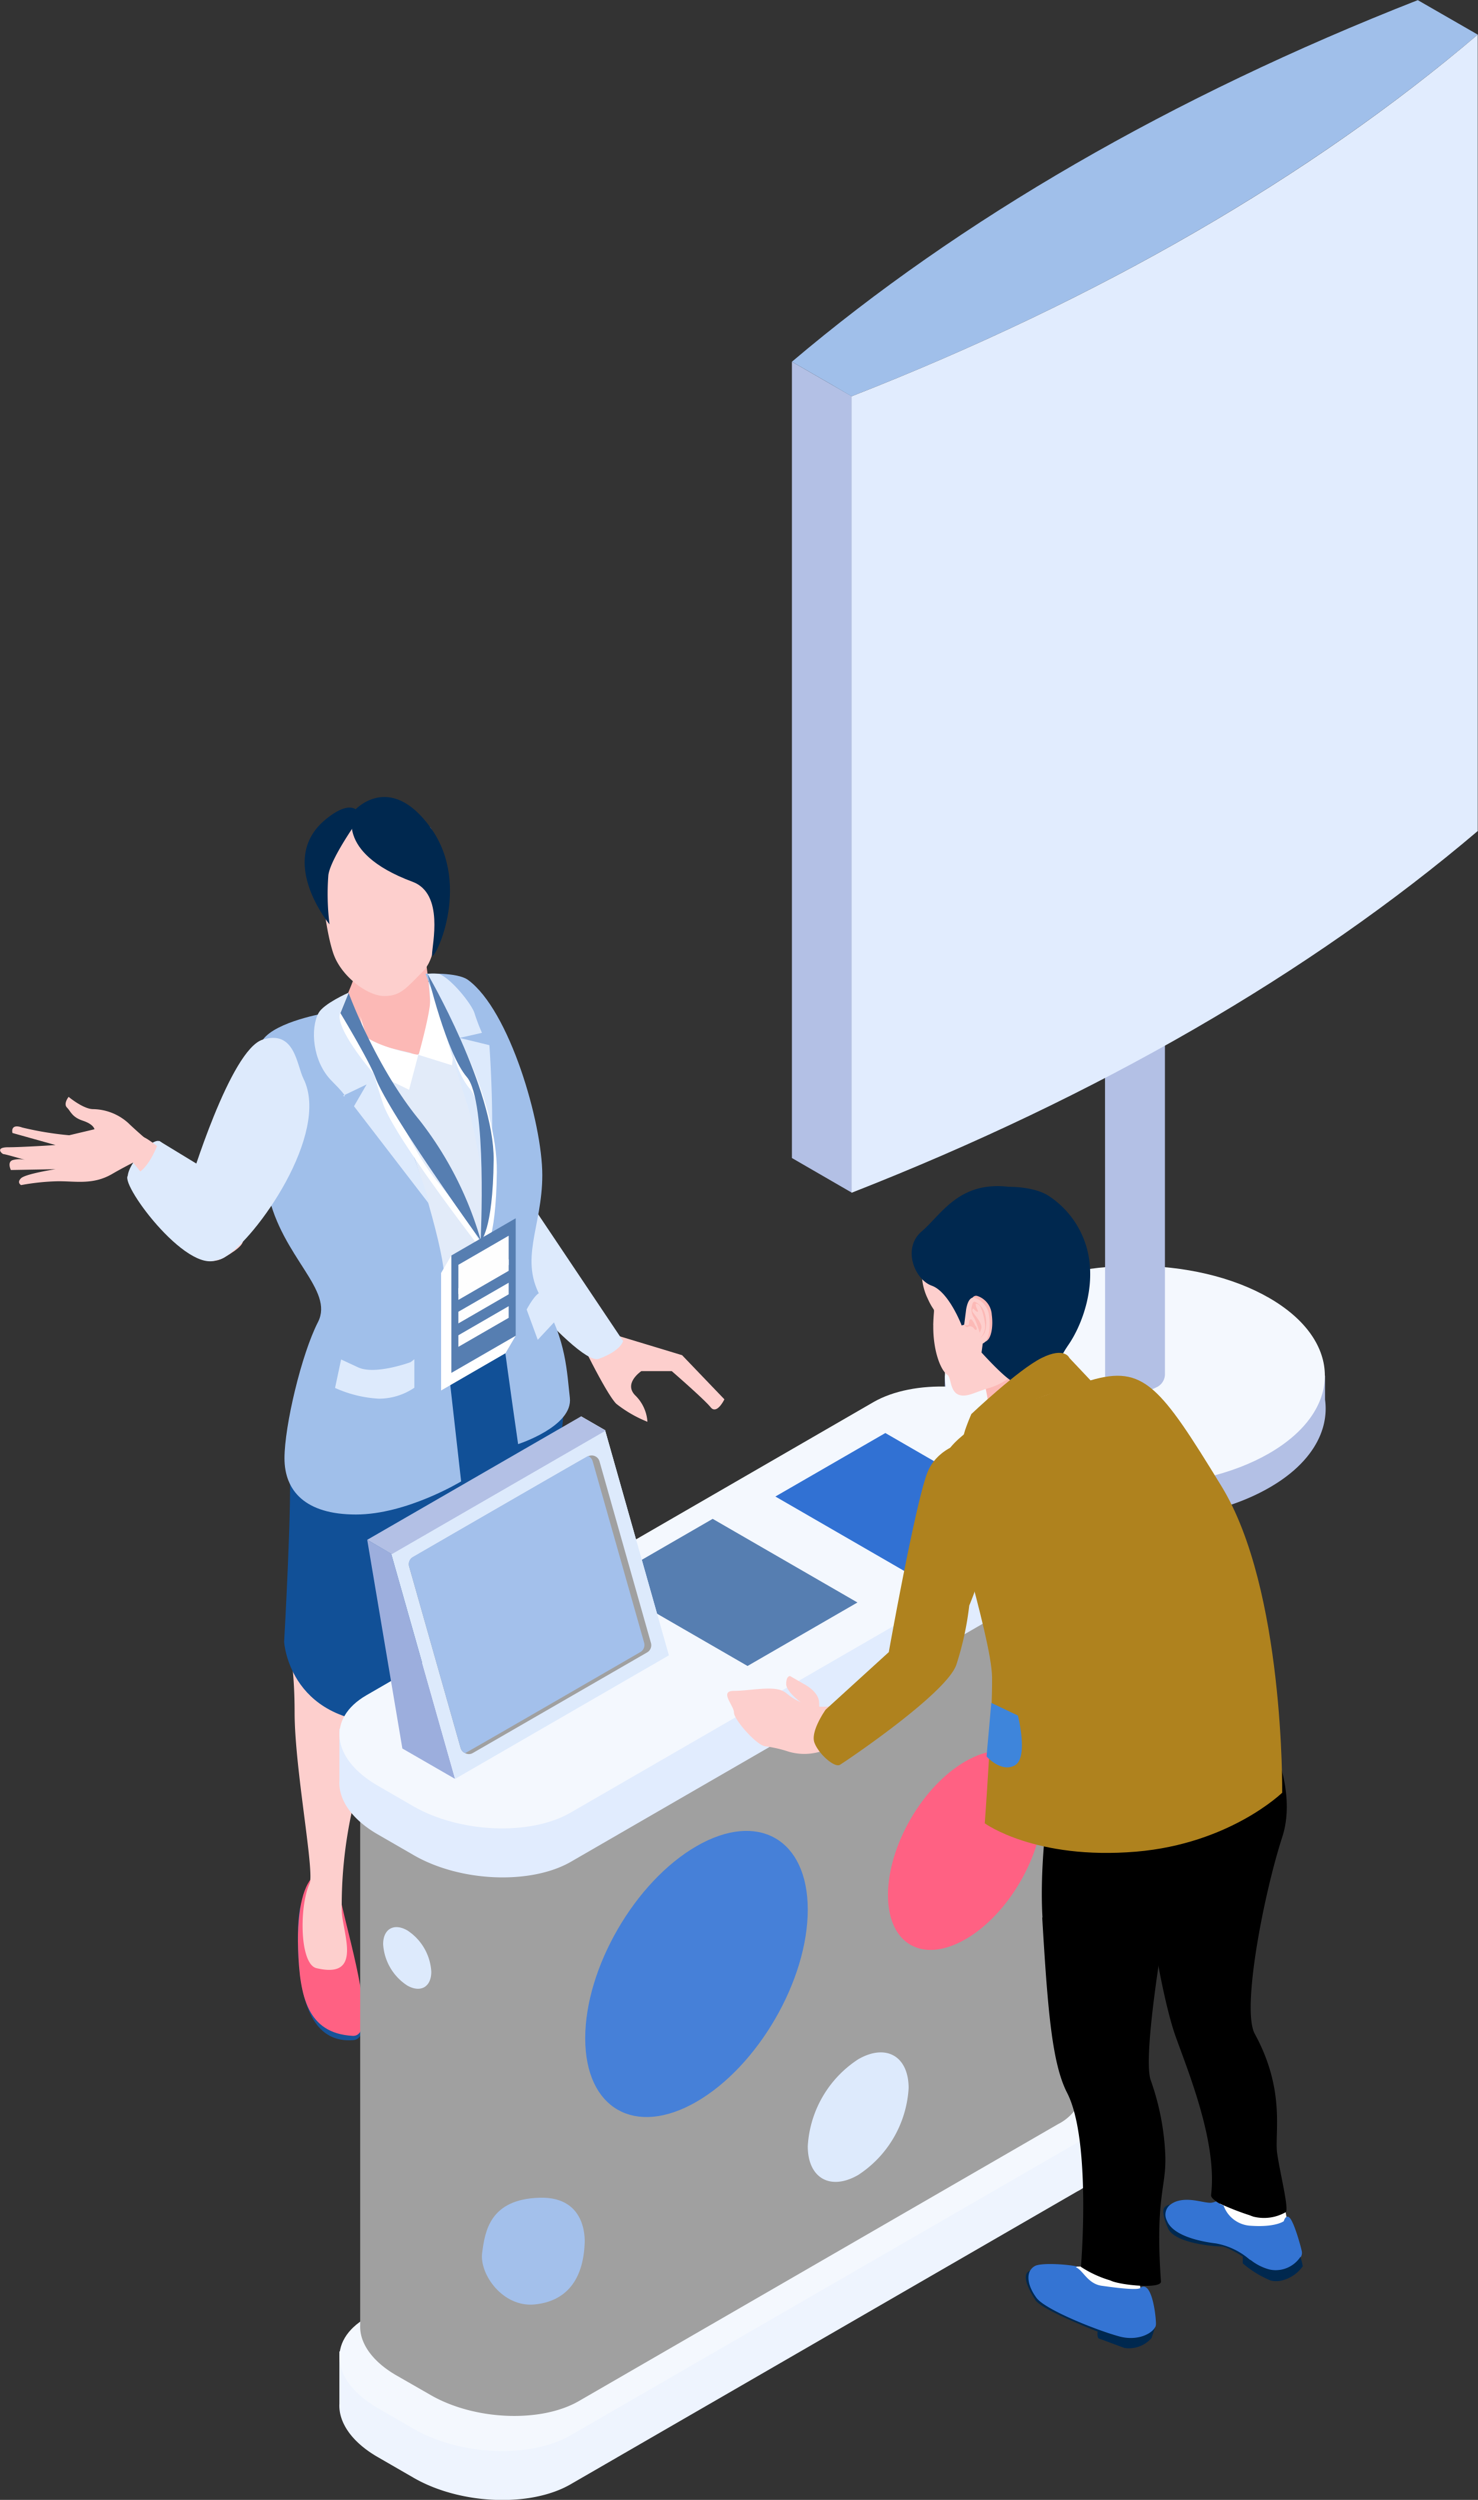 <svg xmlns="http://www.w3.org/2000/svg" xmlns:xlink="http://www.w3.org/1999/xlink" viewBox="0 0 214.52 362.61"><rect x="0" y="0" width="214.52" height="362.61" fill="#333333" stroke="none"/><defs><style>.cls-1{isolation:isolate;}.cls-2{fill:#b3c0e5;}.cls-3{fill:#f4f8fe;}.cls-4{fill:#9caedd;}.cls-5{fill:#a0bfea;}.cls-6{fill:#e1ecfe;}.cls-7{fill:#fdcfcd;}.cls-8{fill:#ddeafc;}.cls-9{fill:#175398;}.cls-10{fill:#ff6183;}.cls-11{fill:#fcb9b6;}.cls-12{fill:#e2ebf9;}.cls-13{fill:#115097;}.cls-14{fill:#00284f;}.cls-15{fill:#fff;}.cls-16,.cls-17,.cls-19{mix-blend-mode:multiply;}.cls-16{fill:url(#linear-gradient);}.cls-17{fill:url(#linear-gradient-2);}.cls-18{fill:#567eb1;}.cls-19{fill:url(#linear-gradient-3);}.cls-20{fill:#fefefe;}.cls-21{fill:#eef4fe;}.cls-22{fill:#a0a0a0;}.cls-23{fill:#3171d3;}.cls-24{fill:#4680d8;}.cls-25{fill:#a3c0eb;}.cls-26{fill:#eaf2fd;}.cls-27{fill:#3474d3;}.cls-28{fill:#af821e;}.cls-29{fill:#3e85db;}</style><linearGradient id="linear-gradient" x1="267.23" y1="182.33" x2="269.14" y2="183.98" gradientTransform="matrix(-1, 0, 0, 1, 403.96, 0)" gradientUnits="userSpaceOnUse"><stop offset="0" stop-color="#fff"></stop><stop offset="1" stop-color="#fff"></stop></linearGradient><linearGradient id="linear-gradient-2" x1="265.11" y1="185.59" x2="266.5" y2="186.79" xlink:href="#linear-gradient"></linearGradient><linearGradient id="linear-gradient-3" x1="257.06" y1="205.09" x2="261.21" y2="218.11" gradientTransform="matrix(-1, 0, 0, 1, 326.56, -16.12)" xlink:href="#linear-gradient"></linearGradient></defs><g class="cls-1"><g id="Layer_1" data-name="Layer 1"><path class="cls-2" d="M214.54,215.66h55.18v3.47c.62,4.56-2,9.28-8.08,12.77-10.78,6.22-28.25,6.22-39,0-6.05-3.49-8.7-8.21-8-12.77A33.53,33.53,0,0,1,214.54,215.66Z" transform="translate(-77.4 -16.12)"></path><path class="cls-3" d="M222.62,226.92c10.77,6.22,28.24,6.22,39,0s10.77-16.31,0-22.53-28.25-6.22-39,0S211.84,220.7,222.62,226.92Z" transform="translate(-77.4 -16.12)"></path><path class="cls-2" d="M237.78,155.37h8.7v60a2.09,2.09,0,0,1-1.28,2,6.8,6.8,0,0,1-6.15,0,2,2,0,0,1-1.25-2S237.78,155.37,237.78,155.37Z" transform="translate(-77.4 -16.12)"></path><path class="cls-4" d="M239.05,157.14a6.8,6.8,0,0,0,6.15,0c1.7-1,1.7-2.57,0-3.55a6.8,6.8,0,0,0-6.15,0C237.35,154.57,237.35,156.16,239.05,157.14Z" transform="translate(-77.4 -16.12)"></path><polygon class="cls-2" points="114.94 52.47 114.94 167.97 123.64 173 123.64 57.49 120.43 55.63 114.94 52.47"></polygon><path class="cls-5" d="M192.34,68.59l5.49,3.16L201,73.61c35.75-14,66.57-31.83,90.88-52.47l-8.7-5C247.46,30.14,216.64,48,192.34,68.59Z" transform="translate(-77.4 -16.12)"></path><path class="cls-6" d="M201,73.61V189.13c35.75-14,66.57-31.83,90.88-52.47V21.14C267.61,41.78,236.79,59.59,201,73.61Z" transform="translate(-77.4 -16.12)"></path><path class="cls-7" d="M165.49,209.39l10.91,3.3,6.14,6.4s-1.09,2.29-2,1.15S174.9,215,174.9,215h-4.41s-2.65,1.76-.88,3.53a5.88,5.88,0,0,1,1.76,3.82,18.26,18.26,0,0,1-4.52-2.61c-1.29-1.29-4.3-7.39-4.3-7.39Z" transform="translate(-77.4 -16.12)"></path><path class="cls-8" d="M101.59,184.86s.13-2.92-1.15-3.24-5.68,4.58-4.21,6S101.59,184.86,101.59,184.86Z" transform="translate(-77.4 -16.12)"></path><path class="cls-9" d="M141.18,293.47l6.55,4.41s6,3.78,7.27,3.78,2.26,2.41-.72,3-10.72-1.79-13.81-2.5-6-1.37-6-1.37-.66-6.5,1.49-8.64S141.18,293.47,141.18,293.47Z" transform="translate(-77.4 -16.12)"></path><path class="cls-10" d="M141.18,292.84l6.55,4.41s6,3.77,7.27,3.77,2.26,2.42-.72,3-10.72-1.78-13.81-2.5l-6-1.37s-.66-6.5,1.49-8.64S141.18,292.84,141.18,292.84Z" transform="translate(-77.4 -16.12)"></path><path class="cls-9" d="M125,293.73s1.4-2.69,2.11.1c1.47,5.71,5.22,18,1.51,18.22-5.24.36-7.42-4.33-7.91-12-.23-3.73,0-8.19.76-8Z" transform="translate(-77.4 -16.12)"></path><path class="cls-10" d="M127.07,292.68c1.28,5.76,5.23,18.94,1.51,18.74-6.57-.36-7.68-5.74-7.91-12.55C120.25,286.48,125.34,284.83,127.07,292.68Z" transform="translate(-77.4 -16.12)"></path><path class="cls-8" d="M152.56,187.85l15.28,22.79s-.29,1.4-3.53,2.58-20-20-20-20S145.14,186.49,152.56,187.85Z" transform="translate(-77.4 -16.12)"></path><path class="cls-11" d="M152.56,253.19s-5,18.75-7.18,23.72c-6.82,15.63,2.16,19.15,2.35,20.34,0,0,.29,3.66-12.09-4.63-1.11-.74,1.81-3,1.66-5.07-.66-9-1.58-30.31.81-35.81C141.05,245,152.56,253.19,152.56,253.19Z" transform="translate(-77.4 -16.12)"></path><path class="cls-7" d="M134.36,242.66s1.11-1.43,1-1.26c-1.5,3.16-4.48,28.83-6,33.9A64.14,64.14,0,0,0,127,293.15c0,3.12,3.27,10.11-3.67,8.45-2.44-.58-2.52-8.9-1-12.26.76-1.71-2.17-16.71-2.17-24.83,0-11.35-2.29-11,.5-17Z" transform="translate(-77.4 -16.12)"></path><path class="cls-12" d="M141.58,158.25c-.5.06-1.1.15-1.77.27-8.92,1.64-30.89,8.61-28.7,17.36,1.13,4.51,20.25,30.11,20.25,30.11s4.44,14,12.08,11,11.76-25.58,10-35.28S148.84,157.36,141.58,158.25Z" transform="translate(-77.4 -16.12)"></path><path class="cls-7" d="M111.7,193.52s-6.16-7.41-8.18-8.58c-.73-.42-4-3.32-5.22-3.86-2.19-1-4.32.71-2.77,2.35,7.53,8,9.47,17.93,14.4,15.09S111.7,195.58,111.7,193.52Z" transform="translate(-77.4 -16.12)"></path><path class="cls-13" d="M151.72,202.93s-.81.79,1.48,3.33c2.81,3.13,6.88,8.61,5.82,16.66s-2.93,18.46-2.93,18.46,0,13.75-4.54,18.29c-3,3-10.39,6.07-15.91,6.36-16.27.87-17-11.75-17-11.75s1.21-21.23.77-26c-.89-9.76,4.7-21.1,4.7-21.1s7.45,4.76,9.89,4.73C139,211.83,151.72,202.93,151.72,202.93Z" transform="translate(-77.4 -16.12)"></path><path class="cls-11" d="M138.74,152.66s1.76,9.41.88,12.93-1.56,3.83-2.35,3.37-8.51-1.32-9.91-4.76c-1-2.36,1.91-5.6,1.91-8.72S138.74,152.66,138.74,152.66Z" transform="translate(-77.4 -16.12)"></path><path class="cls-7" d="M139.92,136.2a13.76,13.76,0,0,1,1.47,8.52c-.89,4.41-.15,9.85-2.65,12.35s-3.23,3.52-5.59,3.52-6.17-2.78-7.34-6.09-2.36-12.13-1.18-15.66S132,128.26,139.92,136.2Z" transform="translate(-77.4 -16.12)"></path><path class="cls-14" d="M128.79,133.73s-3.06,6,8.48,10.29c4.65,1.72,2.83,9.15,2.83,10.63s6-9.83-.18-18.45C133.9,127.86,128.79,133.73,128.79,133.73Z" transform="translate(-77.4 -16.12)"></path><path class="cls-14" d="M129.76,134.51s-4.32,5.94-4.7,8.53a35.21,35.21,0,0,0,.17,7.16s-7.69-9.27-.63-15.17C129,131.38,129.76,134.51,129.76,134.51Z" transform="translate(-77.4 -16.12)"></path><path class="cls-7" d="M100.44,182.93s-4,1.86-6.74,3.46-5.17,1.07-7.79,1.07a32.67,32.67,0,0,0-5.45.56s-.67-.36,0-1,5-1.31,5-1.31l-6.48.12s-.64-1.27.39-1.47a3.71,3.71,0,0,1,1.67,0s-2.86-.83-3.1-.83-1.35-1,.64-1,6.88-.32,6.88-.32l-6.25-1.75s-.39-1.43,1.43-.79a46.79,46.79,0,0,0,6.8,1.12l3.67-.87s-.08-.71-1.68-1.24-1.75-1.35-2.31-1.91.24-1.55.24-1.55S89.49,177,90.92,177A7.8,7.8,0,0,1,96,179C97.39,180.35,100.44,182.93,100.44,182.93Z" transform="translate(-77.4 -16.12)"></path><path class="cls-15" d="M136.77,174.2l1.34-5.07s-7.29-1.24-8.72-3.74a11.91,11.91,0,0,1-1.44-5.25l-3.35,2.93s2.41,7.32,4.91,8A59.94,59.94,0,0,1,136.77,174.2Z" transform="translate(-77.4 -16.12)"></path><path class="cls-15" d="M143,170.64l-4.84-1.51s1.83-6.53,1.69-8.24-.14-2.34-.14-2.34l1.92-.3s1.74,4,1.74,6.9A44.59,44.59,0,0,1,143,170.64Z" transform="translate(-77.4 -16.12)"></path><path class="cls-5" d="M142.72,216.72s.14-10.63-1.14-17.86-5.94-20.6-5.94-20.6l-11-15.19s-7.14,1.19-9.08,3.85-1.25,13,.75,22.29,9.64,14,7.24,18.68-4.86,15.06-4.86,19.76,3,8.15,10.37,8.15S144.33,231,144.33,231Z" transform="translate(-77.4 -16.12)"></path><path class="cls-5" d="M139.15,157.36s8.45,20.9,8.45,27.41,5,40.82,5,40.82,8-2.57,7.51-6.73c-.43-3.58-.48-8.44-4-14.22s0-10.48,0-18.07-4.76-23.93-10.79-28.32C143.75,157.11,139.15,157.36,139.15,157.36Z" transform="translate(-77.4 -16.12)"></path><path class="cls-8" d="M121.45,172.59c-1-2-1.23-7.13-5.93-5.67s-10.58,20.93-10.58,20.93.45,13.29,5,10.67S125.4,180.53,121.45,172.59Z" transform="translate(-77.4 -16.12)"></path><path class="cls-8" d="M111,188l-10.52-6.4s-1.69,5.14-4.21,4.95,7.42,13.71,12.28,12.44S111,188,111,188Z" transform="translate(-77.4 -16.12)"></path><path class="cls-8" d="M139.87,191s-4.91-15.42-7-17.73c-3.56-3.92-6.78-8.59-6.1-10.22s1.19-2.93,1.19-2.93-3.58,1.58-4.32,2.93c-1.2,2.16-.94,7,1.91,9.86s1.63,2.15,1.63,2.15l3.43-1.64-1.83,3.16Z" transform="translate(-77.4 -16.12)"></path><path class="cls-8" d="M147.88,189.19s-1.75-10.3-2.7-13-5.72-18.79-5.72-18.79a6.25,6.25,0,0,1,1.7,0c1.77.7,4.7,4.36,5.11,5.68a28.16,28.16,0,0,0,1.08,2.85l-3.25.74,4.33,1.05S149.64,184.32,147.88,189.19Z" transform="translate(-77.4 -16.12)"></path><path class="cls-8" d="M137,213.7s-5.13,1.9-7.61.76l-2.48-1.15-.88,4.13A17.81,17.81,0,0,0,132.4,219a9.21,9.21,0,0,0,5.14-1.59v-4.13Z" transform="translate(-77.4 -16.12)"></path><path class="cls-8" d="M156,203.6c-.81-.14-2.16,2.47-2.16,2.47l1.61,4.39,2.5-2.68S157.41,203.83,156,203.6Z" transform="translate(-77.4 -16.12)"></path><path class="cls-16" d="M129.67,163.49s4.88,16.34,11.27,24.1,6.68,10.26,6.68,10.26-12.7-16.34-14.59-21.53A101.34,101.34,0,0,1,129.67,163.49Z" transform="translate(-77.4 -16.12)"></path><path class="cls-17" d="M142.12,162.88s7.5,12.86,7.39,23.24-1.89,11.73-1.89,11.73,1-20.29-2-23.77S142.12,162.88,142.12,162.88Z" transform="translate(-77.4 -16.12)"></path><path class="cls-18" d="M128,160.14s3.92,10.74,10.31,18.49a51.24,51.24,0,0,1,8.9,17.5s-13.43-18.55-15.33-23.74c-.87-2.37-5.07-9.32-5.07-9.32Z" transform="translate(-77.4 -16.12)"></path><path class="cls-18" d="M139.46,157.39s9.7,16.63,9.59,27-1.89,11.74-1.89,11.74,1-20.3-2-23.78S139.46,157.39,139.46,157.39Z" transform="translate(-77.4 -16.12)"></path><polygon class="cls-19" points="64.02 201.69 73.36 196.29 74.85 193.75 65.51 182.11 64.02 184.65 64.02 201.69"></polygon><polygon class="cls-18" points="65.51 199.14 74.85 193.75 74.85 176.71 65.51 182.11 65.51 199.14"></polygon><polygon class="cls-20" points="66.53 187.71 73.83 183.49 73.83 179.24 66.53 183.46 66.53 187.71"></polygon><polygon class="cls-20" points="66.53 188.55 73.83 184.33 73.83 182.65 66.53 186.86 66.53 188.55"></polygon><polygon class="cls-20" points="66.53 191.96 73.83 187.74 73.83 186.06 66.53 190.27 66.53 191.96"></polygon><polygon class="cls-20" points="66.53 195.36 73.83 191.15 73.83 189.46 66.53 193.68 66.53 195.36"></polygon><path class="cls-21" d="M126.66,357.19v7.59c-.14,2.66,1.73,5.53,5.57,7.74l5.2,3c6.75,3.9,16.94,4.32,22.78.95L233.73,334a7.43,7.43,0,0,0,3.74-4.32,4.7,4.7,0,0,0,.2-1.38v-6.19H234a15.87,15.87,0,0,0-1.89-1.25l-5.18-3c-6.75-3.9-16.94-4.32-22.77-1L134.4,357.19Z" transform="translate(-77.4 -16.12)"></path><path class="cls-3" d="M160.2,369.37l73.54-42.45c5.84-3.37,5.1-9.26-1.63-13.15l-5.2-3c-6.73-3.9-16.93-4.32-22.76-.95l-73.54,42.46c-5.84,3.37-5.11,9.25,1.63,13.14l5.19,3C144.17,372.32,154.37,372.74,160.2,369.37Z" transform="translate(-77.4 -16.12)"></path><path class="cls-22" d="M129.68,271.57v81.78c-.13,2.52,1.64,5.24,5.27,7.33l4.92,2.82c6.38,3.69,16,4.09,21.54.9l69.53-40.16a7,7,0,0,0,3.54-4.08,4.55,4.55,0,0,0,.19-1.3V238.4h-3.48a16.36,16.36,0,0,0-1.79-1.19l-4.9-2.82c-6.38-3.69-16-4.09-21.54-.91l-66,38.09Z" transform="translate(-77.4 -16.12)"></path><path class="cls-6" d="M126.66,266.87v7.58c-.14,2.67,1.73,5.54,5.57,7.75l5.2,3c6.75,3.91,16.94,4.32,22.78,1l73.52-42.47a7.4,7.4,0,0,0,3.74-4.32,4.64,4.64,0,0,0,.2-1.37v-6.19H234a17.23,17.23,0,0,0-1.89-1.26l-5.18-3c-6.75-3.91-16.94-4.32-22.77-1L134.4,266.87Z" transform="translate(-77.4 -16.12)"></path><path class="cls-3" d="M160.2,279.05l73.54-42.46c5.84-3.37,5.1-9.25-1.63-13.14l-5.2-3c-6.73-3.89-16.93-4.31-22.76-.94L130.61,262c-5.84,3.36-5.11,9.25,1.63,13.14l5.19,3C144.17,282,154.37,282.42,160.2,279.05Z" transform="translate(-77.4 -16.12)"></path><polygon class="cls-18" points="108.5 241.65 124.45 232.44 103.44 220.31 87.49 229.52 108.5 241.65"></polygon><polygon class="cls-23" points="133.55 229.2 149.5 219.99 128.5 207.86 112.54 217.07 133.55 229.2"></polygon><path class="cls-10" d="M206.28,291c0,7.12,5,10,11.25,6.41s11.25-12.27,11.25-19.4-5-10-11.25-6.41S206.28,283.86,206.28,291Z" transform="translate(-77.4 -16.12)"></path><path class="cls-8" d="M194.64,327.42c0,4.64,3.28,6.51,7.32,4.18A16.15,16.15,0,0,0,209.28,319c0-4.64-3.28-6.51-7.32-4.18A16.15,16.15,0,0,0,194.64,327.42Z" transform="translate(-77.4 -16.12)"></path><path class="cls-8" d="M140,302.12c0,2.21-1.56,3.1-3.49,2a7.7,7.7,0,0,1-3.5-6c0-2.21,1.57-3.1,3.5-2A7.68,7.68,0,0,1,140,302.12Z" transform="translate(-77.4 -16.12)"></path><path class="cls-24" d="M162.34,311.77c0,10.23,7.23,14.36,16.15,9.21s16.15-17.62,16.15-27.86-7.23-14.36-16.15-9.21S162.34,301.53,162.34,311.77Z" transform="translate(-77.4 -16.12)"></path><path class="cls-25" d="M162.25,341.69s.7-7-6.54-6.79-7.92,4.9-8.33,8,3,7.92,7.6,7.48S162,346.82,162.25,341.69Z" transform="translate(-77.4 -16.12)"></path><polygon class="cls-26" points="89.44 235.7 97.08 240.11 87.82 207.44 84.34 205.44 89.44 235.7"></polygon><polygon class="cls-4" points="58.4 253.62 66.05 258.03 56.78 225.36 53.3 223.35 58.4 253.62"></polygon><polygon class="cls-8" points="97.08 240.11 66.05 258.03 56.78 225.36 87.82 207.44 97.08 240.11"></polygon><path class="cls-22" d="M136.78,243.34l7.47,26.32a1.15,1.15,0,0,0,.66.75,1.12,1.12,0,0,0,1.09,0l25.33-14.61a1.2,1.2,0,0,0,.55-1.37l-7.46-26.32a1.18,1.18,0,0,0-1.65-.76c-.1,0-25.45,14.65-25.45,14.65A1.19,1.19,0,0,0,136.78,243.34Z" transform="translate(-77.4 -16.12)"></path><path class="cls-25" d="M136.78,243.34l7.47,26.32a1.15,1.15,0,0,0,.66.75c.1,0,25.42-14.65,25.42-14.65a1.19,1.19,0,0,0,.56-1.37l-7.47-26.32a1.21,1.21,0,0,0-.65-.76c-.1,0-25.45,14.65-25.45,14.65A1.19,1.19,0,0,0,136.78,243.34Z" transform="translate(-77.4 -16.12)"></path><polygon class="cls-2" points="87.91 207.51 56.87 225.43 53.3 223.35 84.34 205.44 87.91 207.51"></polygon><path class="cls-7" d="M214.66,256.2s-.41,3.71-5.7,6.52a91.36,91.36,0,0,0-9.58,6,7,7,0,0,1-.64.41l-.54.31a8.11,8.11,0,0,1-6.33.76,18.26,18.26,0,0,0-3.32-.77c-1.21,0-4.62-3.86-4.62-4.9s-2.21-3.15,0-3.15,5.45-.74,7.06,0a3.33,3.33,0,0,1,.66.43,8.07,8.07,0,0,0,10.75-.36,7.25,7.25,0,0,0,1.11-1.28c1.33-2.16,3.56-6.09,5.86-6.09s5.52,1.28,5.29,2.15Z" transform="translate(-77.4 -16.12)"></path><path class="cls-7" d="M194.08,260.39s2.16,1.05,2.21,2.69.39,5.38.39,5.38l-3-.57.32-4.57s-2.49-1.71-2.49-2.93.56-1.16.56-1.16Z" transform="translate(-77.4 -16.12)"></path><path class="cls-20" d="M253.76,338.53a4.11,4.11,0,0,0,1.92,2.4,8,8,0,0,0,2.84.86,32,32,0,0,0,5.75.08c.07,0,.12-.05.15-.16a14,14,0,0,0-.3-4.06c-.05-.23-.08-.46-.13-.67-.17-1.06-.34-1.87-.34-1.87s-2.29-1-4.36-1.69c-1.72-.6-3.28-1-3.28-.48a5.69,5.69,0,0,1-.33,2l-.52.36-.44.31-1.14.8a5.23,5.23,0,0,0,.18,2.16Z" transform="translate(-77.4 -16.12)"></path><path d="M264,337a6.32,6.32,0,0,1-4.73.63c-.13-.06-.29-.09-.41-.16A38.71,38.71,0,0,1,255,336a5.37,5.37,0,0,1-1.1-.59c-.47-.32-.75-.63-.72-.91.91-7.57-3.24-17.67-5.15-23s-4.5-19.84-4.09-25.3,4-16.52,4-16.52l7.06-3,4.83-2.1c.22.13,6.31,9.91,3.68,18s-5.94,24.89-4,28.53c4.54,8.28,2.85,14.49,3.26,17.35s1.79,8.28,1.22,8.56Z" transform="translate(-77.4 -16.12)"></path><path class="cls-14" d="M246.9,339.29c1,2.31,7,2.68,7.8,2.68s3.08,1.45,3.08,1.45v1a14.85,14.85,0,0,0,4.05,2.49,3.42,3.42,0,0,0,1.85-.07,5.24,5.24,0,0,0,2.81-2,11.57,11.57,0,0,0-.35-1.39c-.22-.75-.46-1.5-.46-1.5l-1.26-.28-5.85-1.31-2.33-.51s-1.07-.61-2.48-1.36c-2.28-1.2-5.46-2.74-6.56-2.59a1.28,1.28,0,0,0-.85.51c-.09.17-.33.87.55,2.84Z" transform="translate(-77.4 -16.12)"></path><path class="cls-27" d="M266.13,343.5a4.31,4.31,0,0,1-3.55,1.91,4,4,0,0,1-1-.12,7.49,7.49,0,0,1-2.61-1.32l-.22-.12a10.22,10.22,0,0,0-4.86-2.32c-3.33-.41-6.43-1.45-7.13-3.33a1.83,1.83,0,0,1,.42-2.23,3.25,3.25,0,0,1,1.28-.63c1.85-.47,3.86.41,4.8.28a3.16,3.16,0,0,0,.63-.18,5.37,5.37,0,0,0,1.1.59,4.42,4.42,0,0,0,3.73,2.92c2.38.19,4.08-.09,5-.63,0,0,.16-.59.47-.66.12-.06.25,0,.4.16.6.6,1.51,3.73,1.76,4.86a1.15,1.15,0,0,1-.15.82Z" transform="translate(-77.4 -16.12)"></path><path class="cls-20" d="M242.41,345.1s1.36,6.76.62,6.76-6,.56-8.6-.94-5-6.1-5-6.1l5,.07Z" transform="translate(-77.4 -16.12)"></path><path class="cls-14" d="M227.65,349.72c.93,1.46,9.06,4.59,9.06,4.59s-.14,1,.29,1.06c.09,0,3.57,1.33,3.65,1.33a4.37,4.37,0,0,0,3.89-1.45l.52-1.57v-.19a5.66,5.66,0,0,0-2.84-.61,10.29,10.29,0,0,1-3-.94c-.29-.12-.59-.26-.9-.41a29.31,29.31,0,0,1-5.74-3.3,3.2,3.2,0,0,1-.64-.69c-1-1.6-8.75-4.82-4.27,2.18Z" transform="translate(-77.4 -16.12)"></path><path class="cls-27" d="M227.85,349.44c1.28,1.71,8.65,4.65,11.84,5.53a6.89,6.89,0,0,0,.87.2c2.21.35,4-.56,4.5-1.49a.34.34,0,0,0,.06-.12,1.16,1.16,0,0,0,.06-.34c0-1.16-.52-5.71-1.93-5.41a.69.69,0,0,0-.33.17c-.45.45-4.79-.2-5.55-.3-2.11-.26-2.75-2.27-3.83-2.7l.24-.09c-1.35-.34-5.32-.6-6.2-.07-1.41.83-1.08,2.81.27,4.62Z" transform="translate(-77.4 -16.12)"></path><path d="M228.67,294.25c.81,13.73,1.45,21.22,3.62,25.45,3.54,6.89,2,25.23,2,25.23a16,16,0,0,0,4.15,1.93,3.19,3.19,0,0,1,.35.14c1.59.61,7.18,1.15,7.11.05-.86-12.48.83-13.56.63-18.43a36.94,36.94,0,0,0-2.12-10.79c-1.49-4.38,3.66-31.89,3.79-31.62,0,0,6-2.44,5.61-6.08-.52-5-.67-11.24-.67-11.24l-22.8,3.59s-2.21,12.08-1.63,21.77Z" transform="translate(-77.4 -16.12)"></path><path class="cls-11" d="M219.57,225.48c.35-.29,9.14,6.17,14.54,1.09L232.9,217c-.35.12-2,.49-3.13-4.11A2,2,0,0,0,227,211.3a9.92,9.92,0,0,0-2.91,1.32,29.19,29.19,0,0,0-4.07,3.12s.23.82.45,1.85c.31,1.43.62,3.24.28,3.74a10.42,10.42,0,0,0-1,2.5c-.27,1-.43,1.8-.25,1.65Z" transform="translate(-77.4 -16.12)"></path><path class="cls-7" d="M212.86,208.34c-.06,3.52,1,6.51,2.07,7.22.73.51.09,4,3.68,2.7l1.88-.68a9.47,9.47,0,0,0,3.78-1.9,10.58,10.58,0,0,0,.91-.89,13.38,13.38,0,0,0,1.84-3.5c2-5,4.06-13.46,1.9-15.87-1.62-1.79-6.76-.54-11,.91-3.34,1.15-6.1,2.43-6.1,2.43l-.34-.12a8.44,8.44,0,0,0,.47,5.63c1.34,3,1,.55.9,4.07Z" transform="translate(-77.4 -16.12)"></path><path class="cls-14" d="M211.18,194.73c2.87-2.45,5.39-7.33,12.66-6.46,0,0,3.74-.08,5.87,1.38a13.3,13.3,0,0,1,5.53,7.89c1.26,5.2-.74,10.7-2.76,13.64s-1.21,3.27-1.21,3.27-5.81,1.94-6.62,2.1-4.79-4.25-4.79-4.25.95-6.49.26-6.5-.73,1.92-3.14,2.58c0,0-1.85-4.88-4.34-5.77s-4.33-5.43-1.46-7.88Z" transform="translate(-77.4 -16.12)"></path><path class="cls-11" d="M218,205.93c0-.07.26-2.13,1.26-1.83a3.07,3.07,0,0,1,2.09,2.74c.21,1.56,0,3.6-1,3.91s-1.26.54-2.05-.06a2.06,2.06,0,0,1-.76-1.59Z" transform="translate(-77.4 -16.12)"></path><path class="cls-7" d="M217.61,206.2c0-.07.26-2.13,1.26-1.83a3.1,3.1,0,0,1,2.1,2.75c.2,1.55,0,3.59-1,3.9s-1.26.54-2-.05a2.11,2.11,0,0,1-.77-1.6Z" transform="translate(-77.4 -16.12)"></path><path class="cls-11" d="M218.54,206.39s.6.77.84,1.12.56.93.45,1.3a5.19,5.19,0,0,1-.23.63,14,14,0,0,0-.77-2.09,2.12,2.12,0,0,1-.41-1.55c.11-.51.14-1.13.7-.75a2.66,2.66,0,0,1,1.27,1.78,4.52,4.52,0,0,1-.07,2.59,3,3,0,0,1-.79.94,2.57,2.57,0,0,0,.86-2c-.11-1.13-.55-2.79-.95-3s-.48-.22-.39.19.51.93.17.83-.56-.65-.66-.37,0,.32,0,.32Z" transform="translate(-77.4 -16.12)"></path><path class="cls-11" d="M218.88,208.22s-.42-.82-.59-.74-.21.1-.24.43,0,.44-.3.45-.56-.17-.2.15.29-.12.78,0,.46.56.74.5-.07-.6-.21-.74Z" transform="translate(-77.4 -16.12)"></path><path class="cls-28" d="M221.63,221.32s-7.37,3.9-7.37,7.19,7.06,25.07,7.13,30.88-1.06,21.2-1.06,21.2,7.32,5.35,22,4.11c13.59-1.16,21.17-8.55,21.17-8.55s.34-29.52-8.81-44.45c-8.91-14.55-11.28-17.62-19-15.36l-.64.2c-8.19,2.62-13.42,4.78-13.42,4.78Z" transform="translate(-77.4 -16.12)"></path><path class="cls-28" d="M220.77,226.22c-1-2.12-7-.82-8.72,3.38s-5.65,26.16-5.65,26.16l-9.16,8.34s-2.25,3.14-1.63,4.8,2.92,3.66,3.69,3.21,15.5-10.36,16.91-14.53a44.24,44.24,0,0,0,1.87-8.58s6.35-14.77,2.69-22.78Z" transform="translate(-77.4 -16.12)"></path><path class="cls-29" d="M221.28,263.12l-.69,7.77s2.15,2.43,4.13,1.28.42-7.21.42-7.21Z" transform="translate(-77.4 -16.12)"></path><path class="cls-28" d="M232.62,213.1s-.66-1.69-4.05,0-10.19,8.13-10.19,8.13-1.51,3.52-1,3.26,10.38-6.28,14.3-6.56,4-1.59,4-1.59Z" transform="translate(-77.4 -16.12)"></path></g></g></svg>